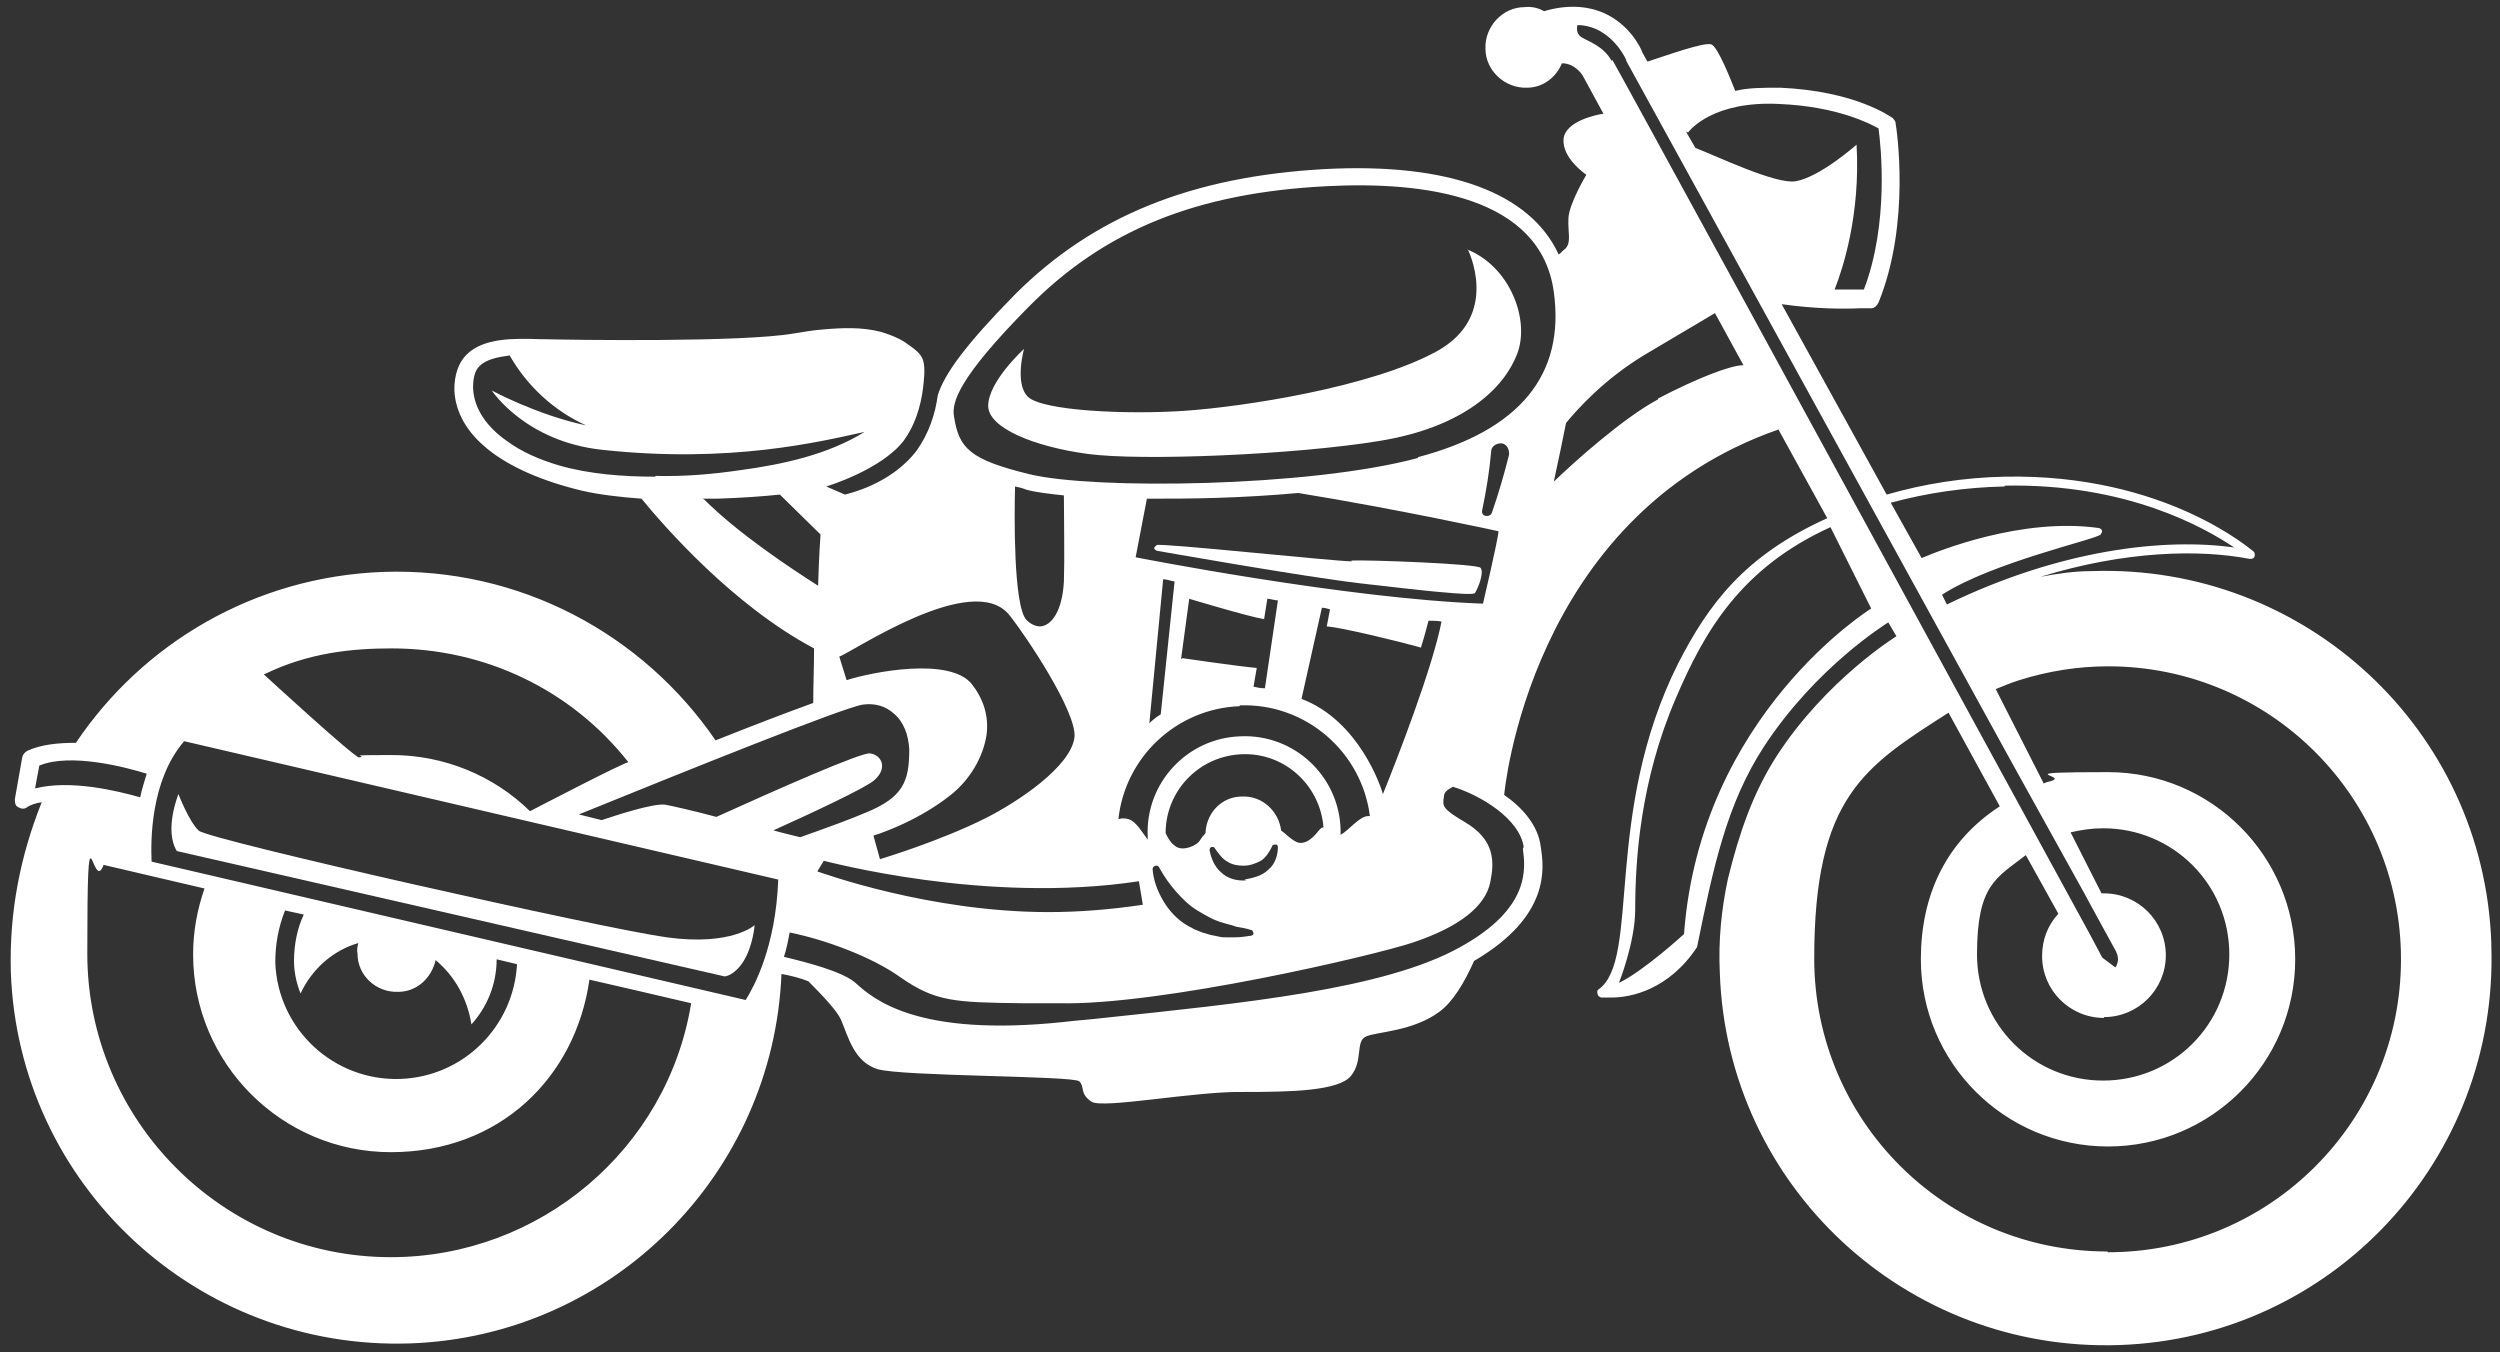 <svg width="61" height="33" viewBox="0 0 61 33" fill="none" xmlns="http://www.w3.org/2000/svg">
<rect x="0" y="0" width="61" height="33" fill="#333333" stroke="none"/>
<path d="M32.988 13.697C32.571 13.697 28.282 13.24 28.223 13.3C28.163 13.359 28.123 13.379 28.223 13.438C28.223 13.438 31.817 14.074 33.187 14.233C34.557 14.392 35.927 14.55 35.987 14.471C36.046 14.392 36.225 13.975 36.126 13.855C36.046 13.756 33.386 13.657 32.968 13.677L32.988 13.697Z" fill="white"/>
<path d="M4.315 20.766L17.679 23.824C17.679 23.824 17.897 23.824 18.135 23.466C18.374 23.089 18.413 22.573 18.413 22.573C18.413 22.573 17.857 23.089 16.269 22.871C14.68 22.652 5.089 20.488 4.851 20.269C4.613 20.051 4.354 19.376 4.354 19.376C4.354 19.376 3.997 20.25 4.315 20.766Z" fill="white"/>
<path d="M35.808 6.071C35.808 6.071 36.642 7.7 35.054 8.573C33.465 9.447 30.348 9.924 28.918 10.023C27.488 10.122 25.443 10.023 25.085 9.685C24.748 9.368 24.986 8.514 24.986 8.514C24.986 8.514 24.112 9.308 24.112 9.904C24.112 10.44 25.224 10.897 26.535 11.075C27.846 11.254 31.618 11.095 33.664 10.758C35.729 10.42 36.702 9.467 37.02 8.633C37.337 7.799 36.841 6.508 35.808 6.091V6.071Z" fill="white"/>
<path d="M60.788 23.01C60.61 17.807 56.241 13.756 51.039 13.935C50.622 13.935 50.205 13.995 49.788 14.074C51.853 13.438 53.66 13.399 54.891 13.637C54.931 13.637 54.99 13.637 55.01 13.577C55.03 13.538 55.01 13.478 54.99 13.458C54.97 13.458 52.865 11.552 48.914 11.631C47.901 11.651 46.928 11.81 46.035 12.068L43.473 7.422C44.307 7.541 45.022 7.541 45.379 7.521C45.538 7.521 45.657 7.521 45.657 7.521C45.737 7.521 45.796 7.461 45.836 7.382C46.63 5.436 46.273 3.113 46.253 3.013C46.253 2.954 46.213 2.914 46.174 2.874C46.134 2.855 45.28 2.219 43.433 2.14C43.016 2.14 42.639 2.14 42.341 2.219C42.222 1.921 41.924 1.167 41.765 1.087C41.606 1.008 40.633 1.365 40.197 1.504L40.077 1.286C40.038 1.167 39.76 0.591 39.124 0.313C38.707 0.134 38.211 0.114 37.675 0.273C37.536 0.194 37.377 0.154 37.198 0.174C36.662 0.174 36.225 0.65 36.245 1.187C36.245 1.723 36.721 2.159 37.258 2.14C37.655 2.14 37.972 1.881 38.111 1.544C38.429 1.544 38.608 1.822 38.628 1.862L39.124 2.775C38.965 2.795 38.191 2.954 38.151 3.391C38.111 3.867 38.707 4.264 38.707 4.264C38.707 4.264 38.29 4.959 38.27 5.317C38.251 5.674 38.35 5.913 38.191 6.071C38.131 6.111 38.092 6.171 38.032 6.21C37.337 4.701 35.351 3.967 32.333 4.125C29.076 4.304 26.674 5.277 24.767 7.183C23.556 8.415 23.04 9.129 22.881 9.646C22.821 10.102 22.663 10.579 22.365 10.996C21.729 11.83 20.677 12.048 20.617 12.068L20.16 11.87C20.16 11.87 21.491 11.473 22.047 10.758C22.325 10.38 22.464 9.924 22.523 9.467C22.543 9.268 22.583 8.99 22.523 8.792C22.464 8.593 22.245 8.474 22.087 8.355C21.908 8.236 21.689 8.156 21.491 8.097C21.034 7.978 20.558 7.998 20.101 8.037C19.843 8.057 19.605 8.097 19.366 8.137C18.115 8.355 14.005 8.295 13.23 8.276H13.171C12.555 8.256 11.801 8.236 11.384 8.653C11.185 8.851 11.086 9.149 11.086 9.507C11.125 10.599 12.218 11.492 14.184 11.969C14.601 12.068 15.117 12.128 15.653 12.168C16.189 12.823 17.877 14.769 19.863 15.821C19.863 16.278 19.843 16.735 19.843 17.152C19.188 17.39 18.354 17.708 17.46 18.065C15.693 15.484 12.694 13.836 9.338 13.955C6.201 14.074 3.48 15.702 1.852 18.125C1.415 18.125 0.998 18.165 0.661 18.323C0.601 18.363 0.561 18.403 0.542 18.482L0.363 19.495C0.363 19.574 0.363 19.654 0.442 19.694C0.502 19.733 0.601 19.753 0.661 19.694C0.76 19.634 0.879 19.594 1.018 19.574C0.502 20.865 0.224 22.235 0.264 23.705C0.442 28.907 4.811 32.958 10.013 32.779C14.958 32.601 18.87 28.629 19.068 23.764C19.287 23.804 19.525 23.863 19.724 23.943C20.061 24.28 20.419 24.658 20.518 24.876C20.697 25.293 20.836 25.909 21.412 26.087C22.007 26.266 26.197 26.246 26.336 26.385C26.475 26.524 26.336 26.683 26.634 26.882C26.912 27.061 29.156 26.624 30.328 26.644C31.479 26.644 32.671 26.624 32.968 26.246C33.266 25.869 33.068 25.412 33.326 25.293C33.564 25.174 34.478 25.174 35.133 24.678C35.451 24.439 35.729 23.983 35.967 23.447C37.834 22.354 37.675 21.183 37.595 20.666C37.536 20.15 37.158 19.713 36.702 19.396C36.702 19.396 37.297 12.604 43.394 10.48L44.585 12.644C42.559 13.558 41.686 14.749 40.951 16.179C39.104 19.852 40.038 23.407 39.005 24.142C38.965 24.161 38.965 24.221 38.985 24.261C38.985 24.3 39.025 24.32 39.065 24.34C39.065 24.34 39.164 24.34 39.323 24.34C39.779 24.34 40.713 24.161 41.408 23.109C41.805 21.163 42.123 19.634 43.036 18.224C44.307 16.278 46.015 15.226 46.074 15.186L46.273 15.524C46.273 15.524 44.565 16.576 43.354 18.442C42.778 19.336 42.44 20.309 42.162 21.441C42.004 22.176 41.924 22.95 41.964 23.744C42.142 28.947 46.511 32.998 51.714 32.819C56.916 32.641 60.967 28.272 60.788 23.069V23.01ZM48.914 11.85C51.873 11.79 53.779 12.863 54.514 13.359C52.826 13.121 50.284 13.399 47.504 14.749L47.385 14.511C48.616 13.716 51.158 13.16 51.257 13.041C51.356 12.902 51.197 12.882 51.197 12.882C49.331 12.624 47.305 13.438 46.888 13.617L46.134 12.267C47.008 12.029 47.941 11.89 48.914 11.87V11.85ZM41.189 3.232C41.249 3.152 41.825 2.457 43.413 2.537C44.823 2.596 45.618 3.013 45.836 3.133C45.896 3.569 46.094 5.456 45.479 7.064C45.34 7.064 45.081 7.064 44.764 7.064C44.962 6.568 45.399 5.237 45.3 3.53C45.3 3.53 44.406 4.324 43.811 4.423C43.334 4.503 41.884 3.808 41.368 3.609L41.15 3.232C41.15 3.232 41.15 3.232 41.15 3.212L41.189 3.232ZM24.628 15.007C25.026 15.504 26.277 17.37 26.217 17.986C26.138 18.701 24.827 19.574 24.033 19.971C22.921 20.527 21.531 20.945 21.471 20.964L21.312 20.389C21.312 20.389 22.325 20.091 23.199 19.396C23.675 19.018 23.993 18.462 24.072 17.926C24.132 17.47 23.993 17.052 23.715 16.695C23.179 16.02 21.273 16.397 20.657 16.596L20.478 16.02C20.756 15.941 23.735 13.895 24.628 15.007ZM24.767 11.87C24.867 11.89 24.946 11.909 25.045 11.949C25.264 12.009 25.582 12.048 25.959 12.088C25.959 12.724 25.979 13.597 25.959 14.193C25.919 14.908 25.661 15.265 25.383 15.285C25.264 15.285 25.145 15.226 25.045 15.126C24.728 14.789 24.748 12.565 24.767 11.909V11.87ZM34.676 15.782C34.776 15.464 34.835 15.226 34.855 15.146C34.974 15.146 35.073 15.146 35.173 15.166C34.954 16.298 34.081 18.542 33.743 19.376C33.703 19.217 33.167 17.589 31.757 17.052L32.254 14.829C32.313 14.829 32.393 14.848 32.452 14.868L32.373 15.285C32.73 15.305 34.259 15.682 34.676 15.802V15.782ZM27.706 13.617L27.984 12.168C28.52 12.168 29.096 12.168 29.692 12.148C30.347 12.128 31.023 12.088 31.678 12.029C34.12 12.426 36.563 12.962 36.563 12.962C36.563 13.121 36.185 14.729 36.185 14.729C32.849 14.61 27.706 13.597 27.706 13.597V13.617ZM28.818 16.079L29.017 14.61C29.017 14.61 30.466 15.047 30.844 15.107L30.923 14.61C31.003 14.61 31.102 14.65 31.181 14.65L30.864 16.794C30.764 16.794 30.665 16.774 30.586 16.755L30.665 16.298C30.208 16.258 28.858 16.06 28.858 16.06L28.818 16.079ZM28.659 14.193L28.322 17.43C28.223 17.489 28.123 17.569 28.044 17.648L28.381 14.133C28.461 14.133 28.56 14.173 28.679 14.193H28.659ZM30.248 17.211C31.857 17.152 33.227 18.343 33.425 19.912C33.425 19.912 33.405 19.912 33.386 19.912C33.167 19.912 32.909 20.269 32.71 20.369C32.71 20.329 32.71 20.289 32.71 20.23C32.671 18.939 31.578 17.906 30.268 17.966C28.977 18.006 27.945 19.098 28.004 20.408C28.004 20.428 28.004 20.468 28.004 20.488C27.885 20.329 27.726 20.051 27.547 19.991C27.428 19.952 27.329 19.971 27.289 19.991C27.448 18.482 28.699 17.291 30.248 17.231V17.211ZM30.407 21.481C30.189 21.5 29.95 21.441 29.791 21.282C29.632 21.143 29.553 20.945 29.513 20.746C29.513 20.706 29.533 20.666 29.573 20.666C29.593 20.666 29.632 20.666 29.632 20.686C29.732 20.825 29.831 20.964 29.95 21.024C30.069 21.103 30.208 21.123 30.347 21.123C30.506 21.123 30.645 21.064 30.764 21.004C30.884 20.925 30.963 20.805 31.042 20.647C31.042 20.607 31.102 20.607 31.142 20.607C31.162 20.607 31.181 20.647 31.181 20.666C31.181 20.845 31.122 21.084 30.943 21.223C30.784 21.381 30.566 21.421 30.367 21.461L30.407 21.481ZM30.586 22.771C30.586 22.811 30.546 22.831 30.526 22.831C30.387 22.851 30.268 22.871 30.129 22.871C30.069 22.871 29.99 22.871 29.93 22.871C29.871 22.871 29.791 22.871 29.732 22.851L29.533 22.811L29.335 22.752C29.275 22.732 29.196 22.692 29.136 22.672C29.076 22.632 29.017 22.613 28.957 22.573C28.719 22.434 28.52 22.215 28.381 21.977C28.242 21.739 28.143 21.481 28.123 21.203C28.123 21.163 28.163 21.123 28.203 21.123C28.242 21.123 28.262 21.123 28.282 21.163C28.401 21.381 28.54 21.58 28.699 21.759C28.858 21.937 29.017 22.096 29.215 22.215C29.414 22.334 29.613 22.454 29.831 22.513C29.95 22.553 30.069 22.573 30.169 22.613C30.288 22.632 30.407 22.652 30.526 22.692C30.566 22.692 30.586 22.752 30.586 22.791V22.771ZM30.308 19.435C29.811 19.435 29.434 19.832 29.414 20.329C29.374 20.369 29.315 20.448 29.275 20.508C29.215 20.627 28.858 20.786 28.679 20.647C28.54 20.547 28.481 20.408 28.441 20.329C28.441 19.296 29.255 18.442 30.308 18.403C31.34 18.363 32.214 19.157 32.293 20.19C32.273 20.19 32.254 20.19 32.234 20.21C32.174 20.25 32.075 20.428 31.896 20.527C31.718 20.607 31.638 20.567 31.459 20.428C31.34 20.329 31.3 20.289 31.261 20.269C31.201 19.793 30.804 19.416 30.308 19.435ZM27.786 21.481L27.885 22.076C27.091 22.195 26.316 22.255 25.582 22.255C22.682 22.255 20.061 21.302 19.942 21.262L20.101 21.004C20.141 21.004 24.033 22.076 27.806 21.5L27.786 21.481ZM15.991 11.631C15.216 11.631 14.382 11.572 13.627 11.353C13.171 11.214 12.734 11.036 12.337 10.738C11.92 10.44 11.562 10.003 11.543 9.467C11.543 9.229 11.582 9.05 11.701 8.931C11.86 8.772 12.138 8.712 12.436 8.673C12.853 9.407 13.508 10.023 14.303 10.38C13.091 10.122 11.999 9.527 11.999 9.527C11.999 9.527 12.813 10.778 14.7 10.976C17.817 11.314 20.002 10.778 21.094 10.539C20.2 11.095 19.088 11.334 18.056 11.473C17.381 11.572 16.686 11.631 15.991 11.612V11.631ZM17.142 12.168C17.261 12.168 17.381 12.168 17.5 12.168C18.115 12.148 18.651 12.108 19.029 12.068L20.021 13.041C20.021 13.041 19.982 13.558 19.962 14.292C19.247 13.836 17.996 13.002 17.182 12.187L17.142 12.168ZM9.557 15.821C11.84 15.821 13.945 16.834 15.335 18.601C15.335 18.542 12.932 19.793 12.932 19.793C12.039 18.919 10.828 18.423 9.557 18.423C8.286 18.423 9.021 18.442 8.762 18.482C8.643 18.482 6.439 16.457 6.439 16.457C7.531 15.921 8.604 15.821 9.557 15.821ZM0.859 19.217L0.959 18.681C1.713 18.363 3.083 18.721 3.58 18.879C3.52 19.078 3.461 19.257 3.421 19.455C2.865 19.296 1.713 19.018 0.859 19.237V19.217ZM9.537 30.675C5.446 30.675 2.13 27.339 2.13 23.268C2.13 19.197 2.249 21.878 2.527 21.103L4.99 21.679C4.811 22.195 4.712 22.732 4.712 23.288C4.712 25.948 6.876 28.113 9.537 28.113C12.198 28.113 14.044 26.286 14.382 23.903C14.402 23.903 16.864 24.479 16.864 24.479C16.288 28.034 13.171 30.675 9.537 30.675ZM7.333 24.241C7.611 23.645 8.127 23.188 8.743 23.01C8.723 23.089 8.703 23.188 8.723 23.268C8.723 23.804 9.179 24.221 9.716 24.201C10.172 24.201 10.53 23.863 10.629 23.427C11.086 23.804 11.403 24.36 11.503 24.995C11.88 24.578 12.118 24.022 12.118 23.407L12.615 23.526C12.535 25.035 11.324 26.266 9.775 26.326C8.147 26.385 6.777 25.114 6.717 23.486C6.717 23.029 6.797 22.613 6.955 22.215L7.412 22.315C7.253 22.652 7.174 23.049 7.174 23.447C7.174 23.724 7.233 23.983 7.333 24.241ZM18.195 24.4L3.699 21.024C3.679 20.547 3.659 19.058 4.493 18.085L18.989 21.461C18.929 23.109 18.393 24.082 18.195 24.4ZM18.81 20.289C19.823 19.832 21.134 19.217 21.332 19.038C21.67 18.74 21.511 18.423 21.233 18.383C21.034 18.343 18.929 19.276 17.48 19.932C16.884 19.773 16.348 19.654 16.229 19.634C15.931 19.594 14.978 19.912 14.68 20.011L14.124 19.872C16.765 18.8 20.558 17.271 21.054 17.192C21.352 17.152 21.61 17.231 21.809 17.41C22.047 17.608 22.166 17.926 22.186 18.284C22.186 19.058 22.047 19.455 21.114 19.832C20.796 19.971 20.2 20.19 19.525 20.428C19.366 20.389 19.108 20.329 18.83 20.25L18.81 20.289ZM37.158 20.706C37.218 21.183 37.357 22.156 35.629 23.109C33.783 24.142 30.308 24.479 26.932 24.837C26.614 24.876 26.277 24.896 25.959 24.936C22.384 25.313 21.312 24.38 20.875 23.983C20.558 23.705 19.704 23.486 19.128 23.347C19.188 23.169 19.227 22.97 19.267 22.752C20.141 22.93 21.273 23.347 21.968 23.844C22.821 24.439 23.278 24.459 24.946 24.479C25.204 24.479 25.502 24.479 25.84 24.479C28.302 24.539 33.564 23.308 34.498 22.99C35.609 22.613 36.245 22.116 36.364 21.52C36.463 21.024 36.483 20.488 35.729 20.051C35.193 19.733 35.193 19.674 35.232 19.435C35.232 19.296 35.391 19.237 35.451 19.197C36.106 19.396 37.079 19.971 37.178 20.666L37.158 20.706ZM36.821 11.095C36.702 11.572 36.563 12.048 36.404 12.505C36.384 12.565 36.324 12.604 36.245 12.585C36.185 12.585 36.146 12.505 36.166 12.446C36.265 11.969 36.344 11.492 36.384 11.016C36.384 10.897 36.503 10.817 36.622 10.817C36.741 10.817 36.821 10.936 36.821 11.056C36.821 11.056 36.821 11.056 36.821 11.075V11.095ZM34.597 11.175C31.936 11.89 26.674 11.949 25.125 11.572C23.655 11.214 23.397 10.936 23.278 10.162C23.218 9.824 23.377 9.229 25.105 7.481C26.952 5.615 29.196 4.701 32.393 4.542C34.736 4.423 37.595 4.781 37.913 7.124C38.191 9.149 37.079 10.5 34.597 11.155V11.175ZM40.455 9.745C39.601 10.202 38.409 11.274 37.913 11.751C38.032 11.214 38.131 10.718 38.211 10.321C38.489 9.983 39.144 9.249 40.137 8.653C41.07 8.097 41.606 7.779 41.845 7.64L42.54 8.911C42.222 8.911 41.408 9.229 40.455 9.725V9.745ZM41.09 22.791C41.09 22.791 40.117 23.685 39.502 23.983C39.502 23.983 39.899 22.99 39.899 22.195C39.899 21.004 40.018 19.058 40.892 17.033C41.587 15.404 42.48 13.855 44.664 12.863L45.657 14.848C45.657 14.848 41.487 17.43 41.09 22.791ZM39.323 1.484C39.124 1.127 38.787 1.028 38.588 0.908C38.469 0.829 38.469 0.71 38.489 0.611C38.648 0.611 38.806 0.65 38.946 0.71C39.462 0.948 39.68 1.464 39.68 1.464C39.68 1.464 39.68 1.464 39.68 1.484L49.053 18.542L50.88 21.838L51.019 22.096L51.595 23.149C51.694 23.308 51.694 23.447 51.654 23.526C51.654 23.546 51.634 23.585 51.614 23.605C51.515 23.526 51.396 23.447 51.297 23.367C51.297 23.367 51.178 23.149 50.979 22.771L48.279 17.827C44.784 11.413 39.442 1.623 39.343 1.464L39.323 1.484ZM51.337 24.817C52.17 24.817 52.846 24.142 52.846 23.308C52.846 22.474 52.17 21.798 51.337 21.798C50.502 21.798 51.297 21.798 51.277 21.798L50.522 20.309C50.781 20.25 51.039 20.21 51.317 20.21C53.024 20.21 54.395 21.58 54.395 23.288C54.395 24.995 53.024 26.366 51.317 26.366C49.609 26.366 48.239 24.995 48.239 23.288C48.239 21.58 48.715 21.421 49.43 20.865L50.224 22.295C49.966 22.573 49.827 22.93 49.827 23.327C49.827 24.161 50.502 24.837 51.337 24.837V24.817ZM51.416 30.536C47.464 30.536 44.267 27.339 44.267 23.387C44.267 19.435 45.498 18.701 47.544 17.39L48.795 19.674C47.484 20.527 46.869 21.838 46.869 23.407C46.869 25.929 48.914 27.974 51.436 27.974C53.958 27.974 56.003 25.929 56.003 23.407C56.003 20.885 53.958 18.84 51.436 18.84C48.914 18.84 50.502 18.919 50.046 19.058C49.966 19.078 49.947 19.078 49.867 19.118L48.696 16.814C48.834 16.755 49.132 16.636 49.271 16.596C49.966 16.377 50.701 16.258 51.436 16.258C55.387 16.258 58.584 19.455 58.584 23.407C58.584 27.358 55.387 30.555 51.436 30.555L51.416 30.536Z" fill="white"/>
</svg>
